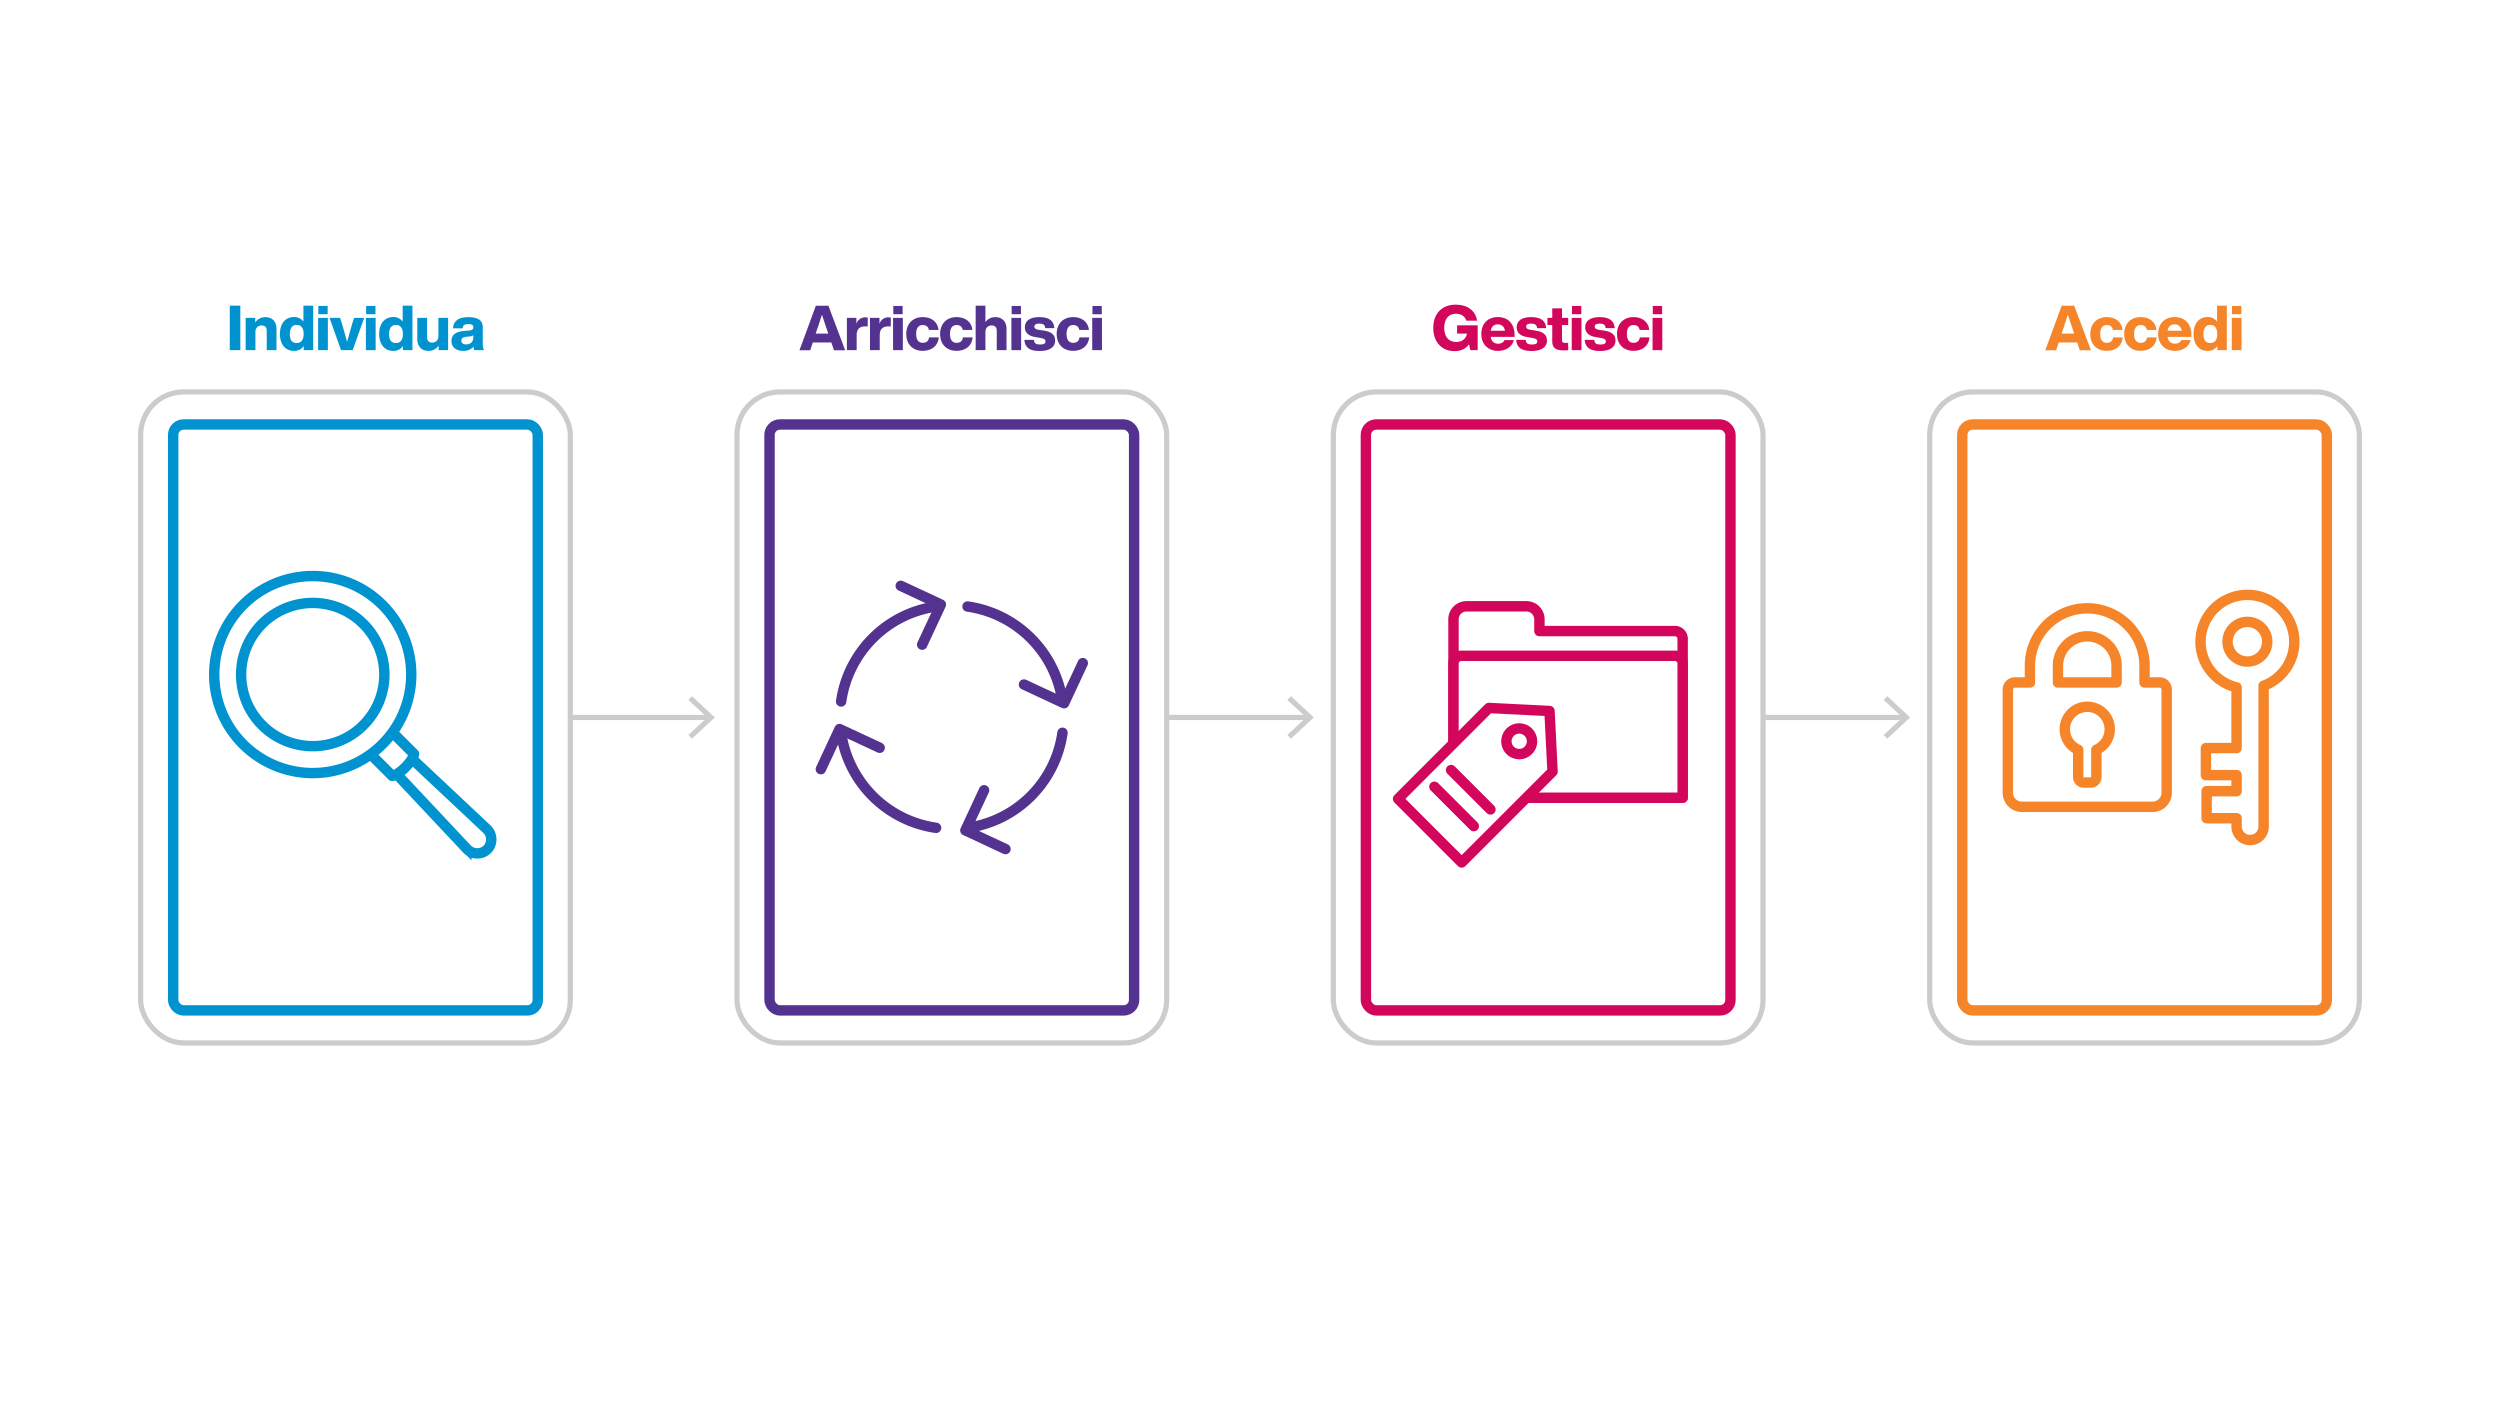 <svg id="art" xmlns="http://www.w3.org/2000/svg" xmlns:xlink="http://www.w3.org/1999/xlink" viewBox="0 0 1920 1080"><defs><filter id="Dropshadow_Rev02" x="0" y="0" width="200%" height="200%" name="Dropshadow_Rev02"><feOffset result="offOut" dx="6" dy="8" in="SourceGraphic"/><feColorMatrix result="matrixOut" values="0 0 0 0 0 0 0 0 0 0 0 0 0 0 0 0 0 0 0.5 0" in="offOut"/><feGaussianBlur result="blurOut" stdDeviation="10" in="matrixOut"/></filter></defs><line x1="273" y1="551" x2="544.66" y2="551" fill="none" stroke="#ccc" stroke-miterlimit="10" stroke-width="4"/><polygon points="531.41 567.36 528.68 564.43 543.13 551 528.68 537.57 531.41 534.64 549 551 531.41 567.36" fill="#ccc"/><line x1="733" y1="551" x2="1004.66" y2="551" fill="none" stroke="#ccc" stroke-miterlimit="10" stroke-width="4"/><polygon points="991.41 567.36 988.68 564.43 1003.13 551 988.68 537.57 991.41 534.64 1009 551 991.41 567.36" fill="#ccc"/><line x1="1191" y1="551" x2="1462.66" y2="551" fill="none" stroke="#ccc" stroke-miterlimit="10" stroke-width="4"/><polygon points="1449.41 567.36 1446.68 564.43 1461.13 551 1446.68 537.57 1449.41 534.64 1467 551 1449.41 567.36" fill="#ccc"/><path d="M1595.3,263h-14.21l-2,6h-8.31l12.58-34.18H1593l12.87,34.18h-8.6Zm-2.31-6.77-2-5.86c-.92-2.54-1.93-5.66-2.89-8.64-1,3-2,6.1-2.83,8.64l-2,5.86Z" fill="#f68428"/><path d="M1605.33,256.53c0-7.88,5-13,12.72-13,6.82,0,11.43,3.79,12.1,9.88h-7.44c-.43-2.64-2.26-3.79-4.66-3.79-3.17,0-5.13,2.11-5.13,6.87s2,6.81,5.13,6.81c2.5,0,4.47-1.24,4.8-4.17h7.44c-.52,6.38-5.37,10.32-12.24,10.32C1610.32,269.49,1605.33,264.4,1605.33,256.53Z" fill="#f68428"/><path d="M1631.38,256.53c0-7.88,4.95-13,12.72-13,6.82,0,11.43,3.79,12.1,9.88h-7.44c-.43-2.64-2.26-3.79-4.66-3.79-3.17,0-5.13,2.11-5.13,6.87s2,6.81,5.13,6.81c2.5,0,4.47-1.24,4.8-4.17h7.44c-.52,6.38-5.37,10.32-12.24,10.32C1636.37,269.49,1631.38,264.4,1631.38,256.53Z" fill="#f68428"/><path d="M1683,258.73h-18.34c.53,3.56,2.74,5.24,5.66,5.24,2.5,0,4.13-1,5-2.79h7.1c-1.34,5.24-6.14,8.31-12.1,8.31-7.67,0-12.86-5.09-12.86-13s5-13,12.77-13,12.77,5.32,12.77,13.68ZM1664.68,254h10.94c-.52-3.07-2.49-4.89-5.52-4.89C1667.37,249.09,1665.25,250.53,1664.68,254Z" fill="#f68428"/><path d="M1710.19,234.73v34.18h-7.29V265.7a8.44,8.44,0,0,1-7.44,3.79c-6.72,0-10.8-5.09-10.8-13s4.08-13,10.8-13a8.42,8.42,0,0,1,7.25,3.55V234.73Zm-7.34,21.8c0-4.71-2-7-5.33-7s-5.28,2.44-5.28,7.15,2,6.77,5.28,6.77S1702.85,261.23,1702.85,256.53Z" fill="#f68428"/><path d="M1714,244.14h7.49v24.77H1714Zm.19-9.17h7.15v6.34h-7.15Z" fill="#f68428"/><path d="M1134.86,249.85v19.06h-5.66l-1-4.51c-2.31,3.5-6.34,5.28-11.09,5.28-9.89,0-16.37-7-16.37-17.86s6.53-17.86,17.33-17.86c8.88,0,15.22,4.71,16.32,12.29h-8.31c-.95-3.26-3.74-5.28-8-5.28-5.57,0-8.93,4.08-8.93,10.85s3.45,10.85,9.31,10.85c4.18,0,7.58-2.54,8.16-6.48h-7.58v-6.34Z" fill="#d2075c"/><path d="M1163.18,258.73h-18.34c.53,3.56,2.74,5.24,5.67,5.24,2.49,0,4.13-1,5-2.79h7.11c-1.35,5.24-6.15,8.31-12.1,8.31-7.68,0-12.87-5.09-12.87-13s5-13,12.77-13,12.77,5.32,12.77,13.68ZM1144.89,254h10.95c-.53-3.07-2.5-4.89-5.52-4.89C1147.58,249.09,1145.47,250.53,1144.89,254Z" fill="#d2075c"/><path d="M1164.41,261h7.3c.28,2.69,1.63,3.6,4.75,3.6s4.17-.91,4.17-2.4-.91-2.21-4.27-2.74l-3.22-.53c-5.23-.81-8.35-3.16-8.35-7.58,0-4.94,3.89-7.82,11.14-7.82,8.35,0,11.28,3.64,11.52,8.49h-7c-.1-2.69-1.87-3.5-4.56-3.5s-3.79.91-3.79,2.35,1.2,2.11,3.6,2.5l3.69.52c5.86.92,8.69,3.27,8.69,7.69,0,5.13-4.37,8-11.81,8S1164.84,267.18,1164.41,261Z" fill="#d2075c"/><path d="M1199.62,249.61v11.57c0,1.83.91,2.16,2.83,2.16h1.92v5.57a27.09,27.09,0,0,1-3.45.19c-6.2,0-8.79-2-8.79-7.1V249.61h-3.69v-5.47h3.69V236.8h7.49v7.34h4.75v5.47Z" fill="#d2075c"/><path d="M1207.08,244.14h7.49v24.77h-7.49Zm.2-9.17h7.15v6.34h-7.15Z" fill="#d2075c"/><path d="M1217.05,261h7.3c.28,2.69,1.63,3.6,4.75,3.6s4.17-.91,4.17-2.4-.91-2.21-4.27-2.74l-3.21-.53c-5.24-.81-8.36-3.16-8.36-7.58,0-4.94,3.89-7.82,11.14-7.82,8.35,0,11.28,3.64,11.52,8.49h-7c-.1-2.69-1.87-3.5-4.56-3.5s-3.79.91-3.79,2.35,1.2,2.11,3.6,2.5l3.69.52c5.86.92,8.69,3.27,8.69,7.69,0,5.13-4.37,8-11.81,8S1217.48,267.18,1217.05,261Z" fill="#d2075c"/><path d="M1241.85,256.53c0-7.88,5-13,12.73-13,6.81,0,11.42,3.79,12.09,9.88h-7.44c-.43-2.64-2.25-3.79-4.65-3.79-3.17,0-5.14,2.11-5.14,6.87s2,6.81,5.14,6.81c2.49,0,4.46-1.24,4.8-4.17h7.44c-.53,6.38-5.38,10.32-12.24,10.32C1246.85,269.49,1241.85,264.4,1241.85,256.53Z" fill="#d2075c"/><path d="M1269.16,244.14h7.49v24.77h-7.49Zm.19-9.17h7.15v6.34h-7.15Z" fill="#d2075c"/><path d="M638.45,263H624.24l-2,6H614l12.57-34.18h9.65l12.87,34.18h-8.6Zm-2.31-6.77-2-5.86c-.92-2.54-1.92-5.66-2.89-8.64-.95,3-2,6.1-2.83,8.64l-2,5.86Z" fill="#54328f"/><path d="M666.4,243.85v6.82h-1.92c-4.17,0-6.57,2.06-6.57,6.72v11.52h-7.49V244.14h7.29v4.61a6.93,6.93,0,0,1,7.06-5C665.35,243.76,665.88,243.81,666.4,243.85Z" fill="#54328f"/><path d="M684.13,243.85v6.82h-1.92c-4.17,0-6.57,2.06-6.57,6.72v11.52h-7.49V244.14h7.29v4.61a6.93,6.93,0,0,1,7.06-5C683.08,243.76,683.61,243.81,684.13,243.85Z" fill="#54328f"/><path d="M685.88,244.14h7.49v24.77h-7.49Zm.19-9.17h7.15v6.34h-7.15Z" fill="#54328f"/><path d="M696,256.53c0-7.88,5-13,12.72-13,6.82,0,11.43,3.79,12.1,9.88h-7.44c-.43-2.64-2.26-3.79-4.66-3.79-3.17,0-5.13,2.11-5.13,6.87s2,6.81,5.13,6.81c2.5,0,4.47-1.24,4.8-4.17H721c-.52,6.38-5.37,10.32-12.24,10.32C701,269.49,696,264.4,696,256.53Z" fill="#54328f"/><path d="M722,256.53c0-7.88,5-13,12.72-13,6.82,0,11.43,3.79,12.1,9.88h-7.44c-.43-2.64-2.26-3.79-4.66-3.79-3.17,0-5.14,2.11-5.14,6.87s2,6.81,5.14,6.81c2.5,0,4.47-1.24,4.8-4.17H747c-.53,6.38-5.37,10.32-12.24,10.32C727,269.49,722,264.4,722,256.53Z" fill="#54328f"/><path d="M773,252.69v16.22h-7.49V254.17c0-2.73-1.2-4.22-4-4.22-2.31,0-4.71,1.49-4.71,5.14v13.82h-7.49V234.73h7.49v12.68a9.12,9.12,0,0,1,7.59-3.84C769.31,243.57,773,246.54,773,252.69Z" fill="#54328f"/><path d="M776.75,244.14h7.48v24.77h-7.48Zm.19-9.17h7.15v6.34h-7.15Z" fill="#54328f"/><path d="M786.71,261H794c.28,2.69,1.63,3.6,4.75,3.6s4.18-.91,4.18-2.4-.92-2.21-4.28-2.74l-3.21-.53c-5.24-.81-8.36-3.16-8.36-7.58,0-4.94,3.89-7.82,11.14-7.82,8.35,0,11.28,3.64,11.52,8.49h-7c-.09-2.69-1.87-3.5-4.56-3.5s-3.79.91-3.79,2.35,1.2,2.11,3.6,2.5l3.7.52c5.85.92,8.68,3.27,8.68,7.69,0,5.13-4.36,8-11.8,8C791,269.63,787.14,267.18,786.71,261Z" fill="#54328f"/><path d="M811.52,256.53c0-7.88,4.94-13,12.72-13,6.81,0,11.42,3.79,12.09,9.88h-7.44c-.43-2.64-2.25-3.79-4.65-3.79-3.17,0-5.14,2.11-5.14,6.87s2,6.81,5.14,6.81c2.49,0,4.46-1.24,4.8-4.17h7.44c-.53,6.38-5.38,10.32-12.24,10.32C816.51,269.49,811.52,264.4,811.52,256.53Z" fill="#54328f"/><path d="M838.82,244.14h7.49v24.77h-7.49ZM839,235h7.15v6.34H839Z" fill="#54328f"/><path d="M176.46,234.73h8.11v34.18h-8.11Z" fill="#0093d0"/><path d="M212.34,252.69v16.22h-7.49V254.17c0-2.73-1.2-4.22-4-4.22-2.3,0-4.7,1.49-4.7,5.14v13.82h-7.49V244.14H196v3.51a9.2,9.2,0,0,1,7.77-4.08C208.64,243.57,212.34,246.54,212.34,252.69Z" fill="#0093d0"/><path d="M240.53,234.73v34.18h-7.3V265.7a8.42,8.42,0,0,1-7.44,3.79c-6.72,0-10.8-5.09-10.8-13s4.08-13,10.8-13a8.39,8.39,0,0,1,7.25,3.55V234.73Zm-7.34,21.8c0-4.71-2-7-5.33-7s-5.28,2.44-5.28,7.15,2,6.77,5.28,6.77S233.19,261.23,233.19,256.53Z" fill="#0093d0"/><path d="M244.31,244.14h7.48v24.77h-7.48Zm.19-9.17h7.15v6.34H244.5Z" fill="#0093d0"/><path d="M279.68,244.14l-8.83,24.77h-8.93l-8.84-24.77h8.07l1.3,3.75c1.34,4.75,2.78,9.79,4.12,14.64,1.35-4.85,2.79-9.89,4.13-14.64l1.3-3.75Z" fill="#0093d0"/><path d="M281,244.14h7.49v24.77H281Zm.19-9.17h7.16v6.34h-7.16Z" fill="#0093d0"/><path d="M316.75,234.73v34.18h-7.3V265.7a8.42,8.42,0,0,1-7.44,3.79c-6.72,0-10.8-5.09-10.8-13s4.08-13,10.8-13a8.41,8.41,0,0,1,7.25,3.55V234.73Zm-7.35,21.8c0-4.71-2-7-5.32-7s-5.28,2.44-5.28,7.15,2,6.77,5.28,6.77S309.4,261.23,309.4,256.53Z" fill="#0093d0"/><path d="M344.15,244.14v24.77h-7.29v-3.5a9.19,9.19,0,0,1-7.78,4.08c-4.9,0-8.59-3-8.59-9.12V244.14H328v14.74c0,2.74,1.2,4.22,4,4.22,2.3,0,4.7-1.48,4.7-5.13V244.14Z" fill="#0093d0"/><path d="M364.26,268.91a7.15,7.15,0,0,1-.62-2.78c-1.59,2.11-4.27,3.36-7.92,3.36-5.19,0-9-2.64-9-7.59,0-4.27,2.55-7.1,9.7-7.73l3.89-.33c2.11-.24,3.22-.87,3.22-2.45s-.82-2.5-3.8-2.5-4.13.72-4.37,3.27h-7.44c.39-5.47,3.89-8.59,11.86-8.59,7.78,0,11,2.92,11,7.63v13.15a8.68,8.68,0,0,0,1,4.56Zm-.76-9.74v-1.83a3.85,3.85,0,0,1-2.5,1l-3.07.34c-2.55.29-3.6,1.25-3.6,3s1.29,2.83,3.64,2.83C360.85,264.45,363.5,263.06,363.5,259.17Z" fill="#0093d0"/><rect x="108" y="301" width="330" height="500" rx="33" fill="#fff"/><rect x="108" y="301" width="330" height="500" rx="33" fill="none" stroke="#ccc" stroke-miterlimit="10" stroke-width="4"/><g filter="url(#Dropshadow_Rev02)"><rect x="133" y="326" width="280" height="450" rx="8" fill="#fff"/></g><rect x="133" y="326" width="280" height="450" rx="8" fill="#fff"/><rect x="133" y="326" width="280" height="450" rx="8" fill="none" stroke="#0093d0" stroke-miterlimit="10" stroke-width="8"/><rect x="566" y="301" width="330" height="500" rx="33" fill="#fff"/><rect x="566" y="301" width="330" height="500" rx="33" fill="none" stroke="#ccc" stroke-miterlimit="10" stroke-width="4"/><g filter="url(#Dropshadow_Rev02)"><rect x="591" y="326" width="280" height="450" rx="8" fill="#fff"/></g><rect x="591" y="326" width="280" height="450" rx="8" fill="#fff"/><rect x="591" y="326" width="280" height="450" rx="8" fill="none" stroke="#54328f" stroke-miterlimit="10" stroke-width="8"/><rect x="1024" y="301" width="330" height="500" rx="33" fill="#fff"/><rect x="1024" y="301" width="330" height="500" rx="33" fill="none" stroke="#ccc" stroke-miterlimit="10" stroke-width="4"/><g filter="url(#Dropshadow_Rev02)"><rect x="1049" y="326" width="280" height="450" rx="8" fill="#fff"/></g><rect x="1049" y="326" width="280" height="450" rx="8" fill="#fff"/><rect x="1049" y="326" width="280" height="450" rx="8" fill="none" stroke="#d2075c" stroke-miterlimit="10" stroke-width="8"/><rect x="1482" y="301" width="330" height="500" rx="33" fill="#fff"/><rect x="1482" y="301" width="330" height="500" rx="33" fill="none" stroke="#ccc" stroke-miterlimit="10" stroke-width="4"/><g filter="url(#Dropshadow_Rev02)"><rect x="1507" y="326" width="280" height="450" rx="8" fill="#fff"/></g><rect x="1507" y="326" width="280" height="450" rx="8" fill="#fff"/><rect x="1507" y="326" width="280" height="450" rx="8" fill="none" stroke="#f68428" stroke-miterlimit="10" stroke-width="8"/><path d="M290.85,467.39a71.66,71.66,0,1,0-9.08,109l19.44,19.44a10.07,10.07,0,0,0,3.42-1.36l54,57.53a10.8,10.8,0,1,0,15.27-15.27l-57.5-54a11.8,11.8,0,0,0,1.55-3.69l-19.44-19.43A71.68,71.68,0,0,0,290.85,467.39Zm-9,92.38a59,59,0,1,1,0-83.41A59,59,0,0,1,281.89,559.77Z" fill="#fff" stroke="#0093d0" stroke-linecap="round" stroke-width="7"/><path d="M374.21,652.32h0a11,11,0,0,1-15.55-.28l-64.11-68.26,11.11-11.11,68.27,64.1A11,11,0,0,1,374.21,652.32Z" fill="#fff" stroke="#0093d0" stroke-linecap="round" stroke-linejoin="round" stroke-width="8"/><path d="M318,579.09s-.59,4.07-6.74,10.22-10,6.56-10,6.56l-25.69-25.69,16.78-16.77Z" fill="#fff" stroke="#0093d0" stroke-linecap="round" stroke-linejoin="round" stroke-width="8"/><path d="M318.19,584.48A32.13,32.13,0,0,1,313,591a30.46,30.46,0,0,1-6.64,5.23" fill="#fff" stroke="#0093d0" stroke-width="2.63"/><path d="M299.94,561.05a72.88,72.88,0,0,1-7.7,9.08,73.75,73.75,0,0,1-9.14,7.74" fill="#fff" stroke="#0093d0" stroke-width="6"/><path d="M240.18,593.73a75.66,75.66,0,1,1,53.5-22.16A75.16,75.16,0,0,1,240.18,593.73Zm0-130.64a55,55,0,1,0,38.88,16.1A54.62,54.62,0,0,0,240.18,463.09Z" fill="#fff"/><path d="M240.18,446.41a71.66,71.66,0,1,1-50.67,21,71.43,71.43,0,0,1,50.67-21m0,130.64a59,59,0,1,0-41.7-17.28,58.81,58.81,0,0,0,41.7,17.28m0-138.64a79.65,79.65,0,1,0,56.33,23.33,79.13,79.13,0,0,0-56.33-23.33Zm0,130.64a51,51,0,1,1,36.05-14.93,50.68,50.68,0,0,1-36.05,14.93Z" fill="#0093d0"/><circle cx="259.15" cy="519.2" r="16.82" fill="#fff"/><path d="M1286.28,484.64h-104v-9a10,10,0,0,0-10-10h-46a10,10,0,0,0-10,10v137h176v-122A6,6,0,0,0,1286.28,484.64Z" fill="#fff"/><path d="M1286.28,484.64h-104v-9a10,10,0,0,0-10-10h-46a10,10,0,0,0-10,10v137h176v-122A6,6,0,0,0,1286.28,484.64Z" fill="none" stroke="#d2075c" stroke-linecap="round" stroke-linejoin="round" stroke-width="8"/><path d="M1122.28,503.64h164a6,6,0,0,1,6,6v103a0,0,0,0,1,0,0h-176a0,0,0,0,1,0,0v-103a6,6,0,0,1,6-6Z" fill="#fff" stroke="#d2075c" stroke-linecap="round" stroke-linejoin="round" stroke-width="8"/><polygon points="1192.35 592.58 1190.02 546.05 1143.5 543.73 1073.72 613.51 1122.57 662.36 1192.35 592.58" fill="#fff" stroke="#d2075c" stroke-linecap="round" stroke-linejoin="round" stroke-width="8"/><circle cx="1166.76" cy="569.31" r="9.87" fill="#fff" stroke="#d2075c" stroke-linecap="round" stroke-linejoin="round" stroke-width="8"/><line x1="1114.42" y1="591.41" x2="1144.66" y2="621.65" fill="#fff" stroke="#d2075c" stroke-linecap="round" stroke-linejoin="round" stroke-width="8"/><line x1="1101.63" y1="604.21" x2="1131.87" y2="634.45" fill="#fff" stroke="#d2075c" stroke-linecap="round" stroke-linejoin="round" stroke-width="8"/><path d="M646,538.71a85.87,85.87,0,0,1,73-72.91" fill="none" stroke="#54328f" stroke-linecap="round" stroke-linejoin="round" stroke-width="8"/><path d="M718.89,635.78a85.88,85.88,0,0,1-72.9-73" fill="none" stroke="#54328f" stroke-linecap="round" stroke-linejoin="round" stroke-width="8"/><path d="M816,562.77a85.88,85.88,0,0,1-73,73" fill="none" stroke="#54328f" stroke-linecap="round" stroke-linejoin="round" stroke-width="8"/><path d="M743.08,465.81a85.88,85.88,0,0,1,72.91,73" fill="none" stroke="#54328f" stroke-linecap="round" stroke-linejoin="round" stroke-width="8"/><polyline points="691.78 449.91 722.59 464.28 708.22 495.09" fill="none" stroke="#54328f" stroke-linecap="round" stroke-linejoin="round" stroke-width="8"/><polyline points="831.59 509.28 817.22 540.09 786.41 525.72" fill="none" stroke="#54328f" stroke-linecap="round" stroke-linejoin="round" stroke-width="8"/><polyline points="772.22 652.09 741.41 637.72 755.78 606.91" fill="none" stroke="#54328f" stroke-linecap="round" stroke-linejoin="round" stroke-width="8"/><polyline points="630.41 590.72 644.78 559.91 675.59 574.28" fill="none" stroke="#54328f" stroke-linecap="round" stroke-linejoin="round" stroke-width="8"/><path d="M1738.47,634.78V526.65a36,36,0,1,0-20.78,1.25v46.62h-23.56V595.3h23.56v12.32h-23V628.4h23v6.38a10.39,10.39,0,1,0,20.78,0Zm-27.71-141.93A15.24,15.24,0,1,1,1726,508.09,15.26,15.26,0,0,1,1710.76,492.85Z" fill="none" stroke="#f68428" stroke-linecap="round" stroke-linejoin="round" stroke-width="8"/><path d="M1658.59,524.15H1647V511.2a44,44,0,1,0-88,0v12.95h-11.57a5.41,5.41,0,0,0-5.41,5.41v79.27a10.81,10.81,0,0,0,10.81,10.81h100.38A10.81,10.81,0,0,0,1664,608.83V529.56A5.41,5.41,0,0,0,1658.59,524.15Zm-78.07-12.95a22.48,22.48,0,0,1,45,0v12.95h-45ZM1610,575.83v20.92a4.25,4.25,0,0,1-4.25,4.25h-5.44a4.25,4.25,0,0,1-4.25-4.25V575.83a17.25,17.25,0,1,1,13.94,0Z" fill="none" stroke="#f68428" stroke-linecap="round" stroke-linejoin="round" stroke-width="8"/></svg>